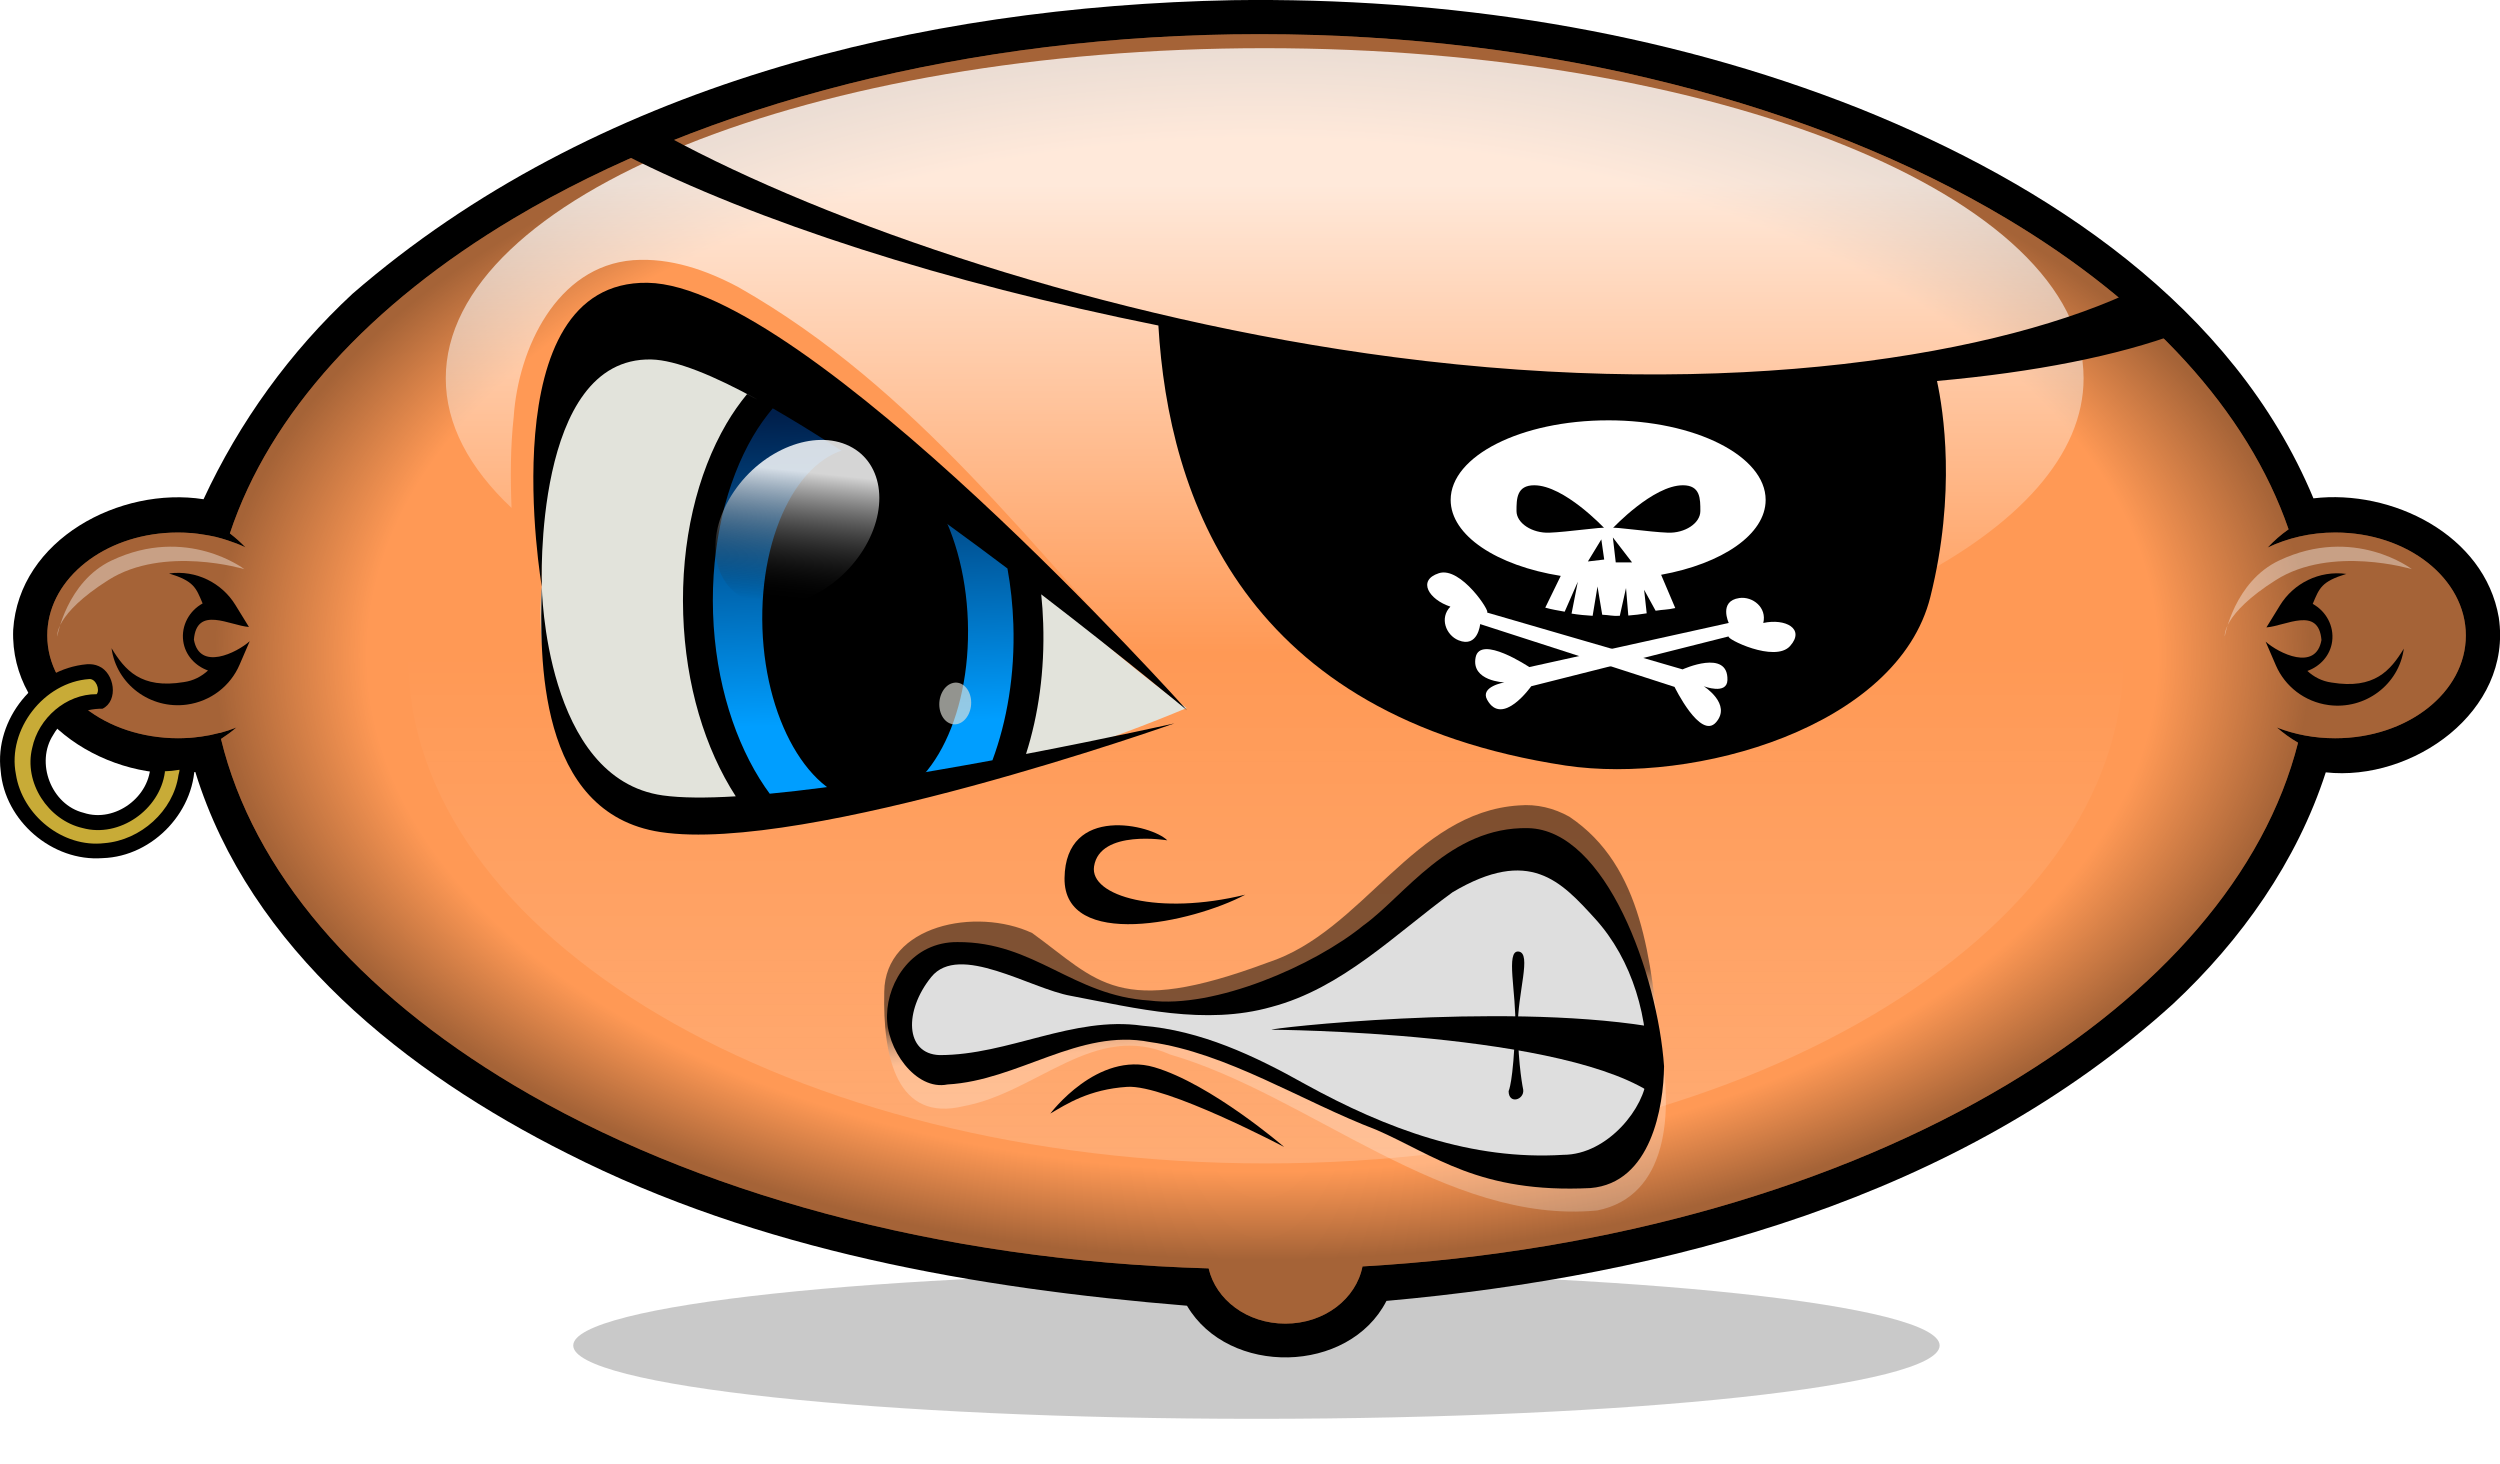 <?xml version="1.0" encoding="UTF-8" standalone="no"?>
<!-- Created with Inkscape (http://www.inkscape.org/) -->
<svg
    xmlns:inkscape="http://www.inkscape.org/namespaces/inkscape"
    xmlns:rdf="http://www.w3.org/1999/02/22-rdf-syntax-ns#"
    xmlns="http://www.w3.org/2000/svg"
    xmlns:sodipodi="http://sodipodi.sourceforge.net/DTD/sodipodi-0.dtd"
    xmlns:cc="http://creativecommons.org/ns#"
    xmlns:xlink="http://www.w3.org/1999/xlink"
    xmlns:dc="http://purl.org/dc/elements/1.1/"
    xmlns:svg="http://www.w3.org/2000/svg"
    xmlns:ns1="http://sozi.baierouge.fr"
    id="svg4236"
    sodipodi:docname="Pirate_Bean.svg"
    viewBox="0 0 281.75 164.99"
    sodipodi:version="0.32"
    version="1.0"
    inkscape:output_extension="org.inkscape.output.svg.inkscape"
    inkscape:version="0.47 r22583"
  >
  <defs
      id="defs4238"
    >
    <filter
        id="filter4000"
        inkscape:collect="always"
        color-interpolation-filters="sRGB"
      >
      <feGaussianBlur
          id="feGaussianBlur4002"
          stdDeviation="5.229"
          inkscape:collect="always"
      />
    </filter
    >
    <linearGradient
        id="linearGradient4048"
        y2="1030.3"
        gradientUnits="userSpaceOnUse"
        x2="1092.7"
        gradientTransform="matrix(1.388 0 0 .818 -1138.7 -236.16)"
        y1="919.83"
        x1="1092.7"
        inkscape:collect="always"
      >
      <stop
          id="stop3976"
          style="stop-color:#ffffff;stop-opacity:0"
          offset="0"
      />
      <stop
          id="stop3978"
          style="stop-color:#fefefe;stop-opacity:.184"
          offset="1"
      />
    </linearGradient
    >
    <radialGradient
        id="radialGradient4050"
        gradientUnits="userSpaceOnUse"
        cy="829.51"
        cx="755.95"
        gradientTransform="matrix(1.093 1.0644e-7 1.7642e-7 -.63 -449.41 1042.2)"
        r="107.99"
        inkscape:collect="always"
      >
      <stop
          id="stop4030"
          style="stop-color:#ffffff;stop-opacity:0"
          offset="0"
      />
      <stop
          id="stop4032"
          style="stop-color:#000000;stop-opacity:0"
          offset=".855"
      />
      <stop
          id="stop4034"
          style="stop-color:#000000;stop-opacity:.701"
          offset="1"
      />
    </radialGradient
    >
    <linearGradient
        id="linearGradient4052"
        y2="1168.2"
        gradientUnits="userSpaceOnUse"
        x2="1092.7"
        gradientTransform="matrix(.959 0 0 .387 -671.07 67.147)"
        y1="1031.7"
        x1="1092.7"
        inkscape:collect="always"
      >
      <stop
          id="stop4006"
          style="stop-color:#ffffff;stop-opacity:.784"
          offset="0"
      />
      <stop
          id="stop4008"
          style="stop-color:#ffffff;stop-opacity:0"
          offset="1"
      />
    </linearGradient
    >
    <linearGradient
        id="linearGradient4305"
        y2="681.9"
        gradientUnits="userSpaceOnUse"
        x2="1019"
        gradientTransform="matrix(.645 0 0 .645 -246.17 85.102)"
        y1="627.48"
        x1="1017.4"
        inkscape:collect="always"
      >
      <stop
          id="stop4142"
          style="stop-color:#001f4b"
          offset="0"
      />
      <stop
          id="stop4144"
          style="stop-color:#009eff"
          offset="1"
      />
    </linearGradient
    >
    <linearGradient
        id="linearGradient4307"
        y2="520.64"
        gradientUnits="userSpaceOnUse"
        x2="135.24"
        y1="496.86"
        x1="121.49"
        inkscape:collect="always"
      >
      <stop
          id="stop4124"
          style="stop-color:#ffffff;stop-opacity:.836"
          offset="0"
      />
      <stop
          id="stop4126"
          style="stop-color:#000000;stop-opacity:0"
          offset="1"
      />
    </linearGradient
    >
    <filter
        id="filter4950"
        height="1.65"
        width="1.118"
        color-interpolation-filters="sRGB"
        y="-.325"
        x="-.059"
        inkscape:collect="always"
      >
      <feGaussianBlur
          id="feGaussianBlur4952"
          stdDeviation="5.317"
          inkscape:collect="always"
      />
    </filter
    >
    <linearGradient
        id="linearGradient3215"
        y2="583.73"
        gradientUnits="userSpaceOnUse"
        x2="366.71"
        gradientTransform="matrix(.645 0 0 .645 133.68 186.76)"
        y1="576.77"
        x1="366.18"
        inkscape:collect="always"
      >
      <stop
          id="stop3211"
          style="stop-color:#000000"
          offset="0"
      />
      <stop
          id="stop3213"
          style="stop-color:#ffffff;stop-opacity:.502"
          offset="1"
      />
    </linearGradient
    >
  </defs
  >
  <sodipodi:namedview
      id="base"
      bordercolor="#666666"
      inkscape:pageshadow="2"
      guidetolerance="10"
      pagecolor="#ffffff"
      gridtolerance="10000"
      inkscape:window-height="754"
      inkscape:window-maximized="0"
      inkscape:zoom="1.1566667"
      objecttolerance="10"
      showgrid="false"
      borderopacity="1.0"
      inkscape:current-layer="layer1"
      inkscape:cx="2.6852461"
      inkscape:cy="106.09169"
      inkscape:window-y="0"
      inkscape:window-x="0"
      inkscape:window-width="1440"
      inkscape:pageopacity="0.0"
      inkscape:document-units="px"
  />
  <g
      id="layer1"
      inkscape:label="Layer 1"
      inkscape:groupmode="layer"
      transform="translate(-234.55 -445.73)"
    >
    <path
        id="path4232"
        style="opacity:.458;fill-rule:evenodd;filter:url(#filter4950);fill:#000000"
        transform="matrix(.713 0 0 .421 -277.25 357.16)"
        d="m1024.4 570.56c0-10.839-48.38-19.635-107.99-19.635-59.612 0-107.99 8.796-107.99 19.635s48.381 19.635 107.99 19.635c59.612 0 107.99-8.796 107.99-19.635z"
    />
    <path
        id="path4056"
        style="fill-rule:evenodd;fill:#000000"
        d="m373.46 445.75c-35.279 0.696-72.021 9.565-99.171 33.077-7.042 6.527-12.764 14.461-16.8 23.166-9.374-1.47-20.8 4.495-21.454 14.726-0.382 10.42 10.979 17.306 20.527 16.015 6.175 19.99 23.846 33.927 41.921 42.988 21.56 10.944 46.058 15.222 69.841 17.163 4.683 7.97 18.246 7.734 22.481-0.544 31.685-2.829 64.578-11.624 88.656-33.48 7.672-7.17 13.954-16.038 17.203-26.087 9.761 1.073 21.07-6.865 19.5-17.445-1.606-9.364-12.093-14.481-20.89-13.436-9.034-21.704-30.013-35.426-51.102-43.91-22.376-8.886-46.643-12.575-70.712-12.233z"
    />
    <path
        id="path4054"
        style="fill-rule:evenodd;fill:#ff9955"
        d="m376.55 449.58c-32.939 0-62.745 8.013-84.123 20.769-16.204 9.669-27.465 21.938-31.969 35.494 0.624 0.482 1.218 1.004 1.755 1.571-0.637-0.301-1.311-0.56-2.006-0.786-0.43-0.14-0.868-0.274-1.316-0.383-0.089-0.022-0.182-0.04-0.272-0.06-0.365-0.082-0.731-0.141-1.107-0.201-0.448-0.073-0.917-0.142-1.379-0.181-0.021-0.002-0.042 0.002-0.063 0-0.007-0.001-0.014 0.001-0.021 0-0.476-0.038-0.952-0.06-1.442-0.06-0.511 0-1.008 0.021-1.504 0.06-7.452 0.594-13.226 5.535-13.226 11.543 0 3.204 1.643 6.104 4.304 8.199 0.333 0.262 0.681 0.509 1.045 0.745 1.454 0.943 3.146 1.665 4.994 2.115 0.462 0.113 0.919 0.205 1.4 0.282 0.961 0.154 1.967 0.242 2.988 0.242 0.409 0 0.812-0.015 1.212-0.04 0.028-0.002 0.056 0.002 0.084 0 0.372-0.026 0.744-0.073 1.107-0.121 0.063-0.008 0.125-0.011 0.188-0.02 0.323-0.045 0.646-0.1 0.961-0.161 0.035-0.007 0.07-0.013 0.104-0.02 0.344-0.07 0.689-0.154 1.024-0.242 0.001 0.006-0.001 0.014 0 0.02 0.658-0.172 1.288-0.384 1.901-0.624-0.541 0.473-1.127 0.894-1.734 1.289 3.62 14.945 15.382 28.504 32.972 39 20.119 12.004 47.7 19.791 78.335 20.668 0.812 3.531 4.321 6.225 8.65 6.225 4.419 0 7.979-2.808 8.692-6.446 28.323-1.631 53.72-9.2 72.568-20.447 17.423-10.396 29.129-23.799 32.868-38.577-0.857-0.499-1.647-1.07-2.382-1.712 1.98 0.772 4.198 1.209 6.561 1.209 8.169 0 14.731-5.175 14.731-11.583s-6.562-11.603-14.731-11.603c-2.792 0-5.38 0.639-7.606 1.692 0.712-0.755 1.498-1.455 2.361-2.055-4.607-13.37-15.786-25.475-31.802-35.031-21.377-12.755-51.184-20.769-84.123-20.769z"
    />
    <path
        id="path4040"
        style="fill-rule:evenodd;filter:url(#filter4000);fill:url(#linearGradient4048)"
        transform="matrix(.645 0 0 .645 133.68 186.76)"
        d="m527.44 516.43c0-48.773-67.137-88.357-149.86-88.357-82.722 0-149.86 39.584-149.86 88.357s67.137 88.357 149.86 88.357c82.722 0 149.86-39.584 149.86-88.357z"
    />
    <path
        id="path4064"
        style="opacity:.502;fill-rule:evenodd;fill:url(#radialGradient4050)"
        d="m376.55 449.58c-32.939 0-62.745 8.013-84.123 20.769-16.204 9.669-27.465 21.938-31.969 35.494 0.624 0.482 1.218 1.004 1.755 1.571-0.637-0.301-1.311-0.56-2.006-0.786-0.43-0.14-0.868-0.274-1.316-0.383-0.089-0.022-0.182-0.04-0.272-0.06-0.365-0.082-0.731-0.141-1.107-0.201-0.448-0.073-0.917-0.142-1.379-0.181-0.021-0.002-0.042 0.002-0.063 0-0.007-0.001-0.014 0.001-0.021 0-0.476-0.038-0.952-0.06-1.442-0.06-0.511 0-1.008 0.021-1.504 0.06-7.452 0.594-13.226 5.535-13.226 11.543 0 3.204 1.643 6.104 4.304 8.199 0.333 0.262 0.681 0.509 1.045 0.745 1.454 0.943 3.146 1.665 4.994 2.115 0.462 0.113 0.919 0.205 1.4 0.282 0.961 0.154 1.967 0.242 2.988 0.242 0.409 0 0.812-0.015 1.212-0.04 0.028-0.002 0.056 0.002 0.084 0 0.372-0.026 0.744-0.073 1.107-0.121 0.063-0.008 0.125-0.011 0.188-0.02 0.323-0.045 0.646-0.1 0.961-0.161 0.035-0.007 0.07-0.013 0.104-0.02 0.344-0.07 0.689-0.154 1.024-0.242 0.001 0.006-0.001 0.014 0 0.02 0.658-0.172 1.288-0.384 1.901-0.624-0.541 0.473-1.127 0.894-1.734 1.289 3.62 14.945 15.382 28.504 32.972 39 20.119 12.004 47.7 19.791 78.335 20.668 0.812 3.531 4.321 6.225 8.65 6.225 4.419 0 7.979-2.808 8.692-6.446 28.323-1.631 53.72-9.2 72.568-20.447 17.423-10.396 29.129-23.799 32.868-38.577-0.857-0.499-1.647-1.07-2.382-1.712 1.98 0.772 4.198 1.209 6.561 1.209 8.169 0 14.731-5.175 14.731-11.583s-6.562-11.603-14.731-11.603c-2.792 0-5.38 0.639-7.606 1.692 0.712-0.755 1.498-1.455 2.361-2.055-4.607-13.37-15.786-25.475-31.802-35.031-21.377-12.755-51.184-20.769-84.123-20.769z"
    />
    <path
        id="path4044"
        sodipodi:nodetypes="cscccccccscccccccccccc"
        style="fill-rule:evenodd;fill:url(#linearGradient4052)"
        d="m377.07 451.16c-50.944 0-92.282 16.677-92.282 37.207 0 5.188 2.644 10.117 7.413 14.605-0.137-3.429-0.13-6.845 0.242-10.254 0.515-7.701 4.838-16.981 13.456-17.667 4.203-0.301 8.249 1.109 11.905 3.062 20.123 11.452 33.095 29.498 48.85 46.171 0.48 0.373 0.823 0.737 1.027 1.068 35.302-6.636 73.354-10.169 82.068-14.081 12.276-6.316 19.621-14.266 19.621-22.904 0-20.529-41.358-37.207-92.302-37.207zm-69.639 37.65c-4.796 0.142-6.486 5.465-7.776 9.226-0.756 3.123-1.262 6.386-1.43 9.669 3.096 2.045 6.67 3.961 10.656 5.721-0.029-7.83 1.917-15.647 6.043-22.32-2.396-1.101-4.849-2.281-7.494-2.296zm47.299 29.33c0.011 2.1-0.183 4.194-0.483 6.265 2.832 0.291 5.713 0.523 8.642 0.705 0.093-1.309-4.82-3.797-6.144-5.379-0.671-0.53-1.343-1.061-2.014-1.591z"
    />
    <path
        id="path4072"
        sodipodi:nodetypes="ccscccscccccc"
        style="fill-rule:evenodd;fill:#000000"
        d="m498.98 510.41c-2.796 0.857-3.032 1.577-3.785 3.379 1.486 0.814 2.426 2.474 2.187 4.237-0.216 1.595-1.361 2.805-2.792 3.32 0.729 0.675 1.65 1.16 2.73 1.307 4.839 0.796 6.641-1.365 8.141-3.822-0.552 4.073-4.378 6.916-8.485 6.359-2.719-0.369-4.918-2.127-5.934-4.471l-1.155-2.676c1.442 1.291 5.663 3.402 6.292-0.18-0.317-3.86-4.029-1.59-6.204-1.423l1.533-2.489c1.513-2.465 4.407-3.957 7.473-3.541z"
    />
    <path
        id="path4084"
        sodipodi:nodetypes="ccscccscccccc"
        style="fill-rule:evenodd;fill:#000000"
        d="m253.6 510.36c2.796 0.857 3.032 1.577 3.785 3.379-1.486 0.814-2.426 2.474-2.187 4.237 0.216 1.595 1.361 2.805 2.792 3.32-0.729 0.675-1.65 1.16-2.73 1.307-4.839 0.796-6.641-1.365-8.141-3.822 0.552 4.073 4.378 6.916 8.485 6.359 2.719-0.369 4.918-2.127 5.934-4.471l1.155-2.676c-1.442 1.291-5.663 3.402-6.292-0.18 0.317-3.86 4.029-1.59 6.204-1.423l-1.533-2.489c-1.513-2.465-4.407-3.957-7.473-3.541z"
    />
    <path
        id="path4086"
        sodipodi:nodetypes="cscscc"
        style="fill-rule:evenodd;fill:#e2e3db"
        d="m368.27 525.53s-31.46 13.578-53.557 12.779c-22.098-0.799-19.109-26.441-19.109-26.441s-0.595-17.774 1.537-24.411c1.74-5.414 10.916-4.792 10.916-4.792 18.114 1.24 40.122 28.444 60.213 42.864z"
    />
    <path
        id="path4088"
        style="fill-rule:evenodd;fill:#000000"
        d="m307.54 477.6c-17.898-0.279-11.926 34.266-11.926 34.266s-1.024-25.902 12.328-25.624c2.791 0.058 7.069 1.821 12.067 4.573l-1.269-0.665c-0.835 1.02-1.619 2.131-2.317 3.324-3.317 5.672-5.151 13.262-4.875 21.514 0.267 7.965 2.454 15.121 5.923 20.487-3.298 0.203-6.143 0.19-8.219-0.101-13.312-1.864-13.638-23.509-13.638-23.509-0.224 7.656-0.602 25.508 13.376 27.638 16.359 2.493 57.915-12.248 57.915-12.248s-7.248 1.63-16.72 3.445c1.407-4.412 2.112-9.413 1.934-14.726-0.037-1.102-0.11-2.194-0.222-3.263 9.386 7.211 16.438 13.074 16.438 13.074s-42.898-47.907-60.796-48.185z"
    />
    <path
        id="path4090"
        style="fill-rule:evenodd;fill:url(#linearGradient4305)"
        d="m321.64 491.75c8.149 4.68 17.942 11.634 26.45 18.049 0.365 2.014 0.592 4.11 0.665 6.285 0.189 5.65-0.719 10.917-2.357 15.33-8.193 1.511-17.447 3.039-25.1 3.767-0.183-0.25-0.365-0.503-0.544-0.765-3.299-4.851-5.582-11.787-5.842-19.56-0.26-7.773 1.526-14.87 4.492-19.943 0.689-1.177 1.447-2.224 2.236-3.163z"
    />
    <path
        id="path4092"
        sodipodi:rx="10.083529"
        sodipodi:ry="19.606865"
        style="fill-rule:evenodd;fill:#000000"
        sodipodi:type="arc"
        d="m137.25 505.89c0 10.829-4.515 19.607-10.084 19.607-5.569 0-10.084-8.778-10.084-19.607s4.515-19.607 10.084-19.607c5.569 0 10.084 8.778 10.084 19.607z"
        transform="matrix(1.148 -.04 .035 1.02 168.36 5.23)"
        sodipodi:cy="505.89084"
        sodipodi:cx="127.16453"
    />
    <path
        id="path4100"
        sodipodi:rx="10.083529"
        sodipodi:ry="19.606865"
        style="fill-rule:evenodd;fill:url(#linearGradient4307)"
        sodipodi:type="arc"
        d="m137.25 505.89c0 10.829-4.515 19.607-10.084 19.607-5.569 0-10.084-8.778-10.084-19.607s4.515-19.607 10.084-19.607c5.569 0 10.084 8.778 10.084 19.607z"
        transform="matrix(.708 .348 -.299 .44 385.64 237.78)"
        sodipodi:cy="505.89084"
        sodipodi:cx="127.16453"
    />
    <path
        id="path4166"
        sodipodi:nodetypes="cccccccccc"
        style="opacity:.502;fill-rule:evenodd;fill:url(#linearGradient3215)"
        d="m405.73 536.5c-11.908 0.768-17.511 14.211-28.299 17.708-16.932 6.311-19.096 2.064-26.555-3.325-6.344-2.956-16.574-0.879-16.671 6.607-0.174 7.365 1.393 14.773 8.996 12.893 8.251-1.539 14.749-9.593 23.224-5.808 15.581 4.518 31.141 19.222 48.128 17.573 8.008-1.587 8.573-11.098 7.108-18.48-1.107-9.591-1.861-20.274-10.25-25.898-1.734-0.968-3.674-1.447-5.681-1.269z"
    />
    <path
        id="path4094"
        sodipodi:nodetypes="ccccccccccz"
        style="fill-rule:evenodd;fill:#000000"
        d="m406.76 539.06c-8.812-0.183-13.947 7.664-18.53 10.945-5.554 4.55-16.832 9.437-24.136 8.484-8.675-0.531-12.935-6.631-21.639-6.587-5.035-0.034-7.865 4.378-7.937 8.213-0.14 3.799 3.224 8.567 6.814 7.833 7.96-0.442 14.834-6.341 22.798-4.785 8.728 1.222 17.208 6.723 25.532 9.896 6.55 2.846 11.589 7.19 24.133 6.565 6.852-0.572 8.241-9.167 8.293-13.731-0.713-10.25-6.516-26.65-15.328-26.833z"
    />
    <path
        id="path4096"
        sodipodi:nodetypes="cccccczcccs"
        style="fill-rule:evenodd;fill:#dedede"
        d="m414.31 549.26c4.2 4.601 6.187 11.345 5.81 17.803-0.132 3.394-4.345 8.808-9.393 8.816-10.274 0.638-19.864-2.883-29.099-7.974-5.691-3.193-11.758-6.052-18.356-6.582-7.805-1.118-15.056 3.322-22.839 3.316-3.913-0.148-4.003-5.004-0.932-8.8 3.144-3.885 11.16 1.312 15.734 2.122 7.391 1.405 15.142 3.359 22.593 1.254 8.004-2.117 13.934-8.207 20.427-12.931 8.687-5.152 12.23-1.215 16.056 2.975z"
    />
    <path
        id="path4098"
        sodipodi:nodetypes="csczc"
        style="fill-rule:evenodd;fill:#000000"
        d="m352.92 571.23s5.318-7.107 11.719-5.224c6.401 1.883 14.637 8.989 14.637 8.989s-13.366-7.06-17.696-6.777c-4.283 0.279-6.824 1.93-8.66 3.012z"
    />
    <path
        id="path4102"
        sodipodi:rx="10.083529"
        sodipodi:ry="19.606865"
        style="opacity:.652;fill-rule:evenodd;fill:#e2e3db"
        sodipodi:type="arc"
        d="m137.25 505.89c0 10.829-4.515 19.607-10.084 19.607-5.569 0-10.084-8.778-10.084-19.607s4.515-19.607 10.084-19.607c5.569 0 10.084 8.778 10.084 19.607z"
        transform="matrix(.174 -.06 .02 .116 309.96 473.96)"
        sodipodi:cy="505.89084"
        sodipodi:cx="127.16453"
    />
    <path
        id="path4104"
        sodipodi:nodetypes="cscsc"
        style="fill-rule:evenodd;fill:#000000"
        d="m374.89 546.56c-5.944 3.173-20.471 6.287-20.367-1.864 0.105-8.358 9.847-6.018 11.581-4.26 0 0-7.591-1.279-8.253 2.929-0.532 3.383 7.322 5.591 17.039 3.195z"
    />
    <path
        id="path4148"
        sodipodi:nodetypes="cccc"
        style="fill-rule:evenodd;fill:#000000"
        d="m377.87 561.78s33.6 0.176 43.46 7.605c-1.208-2.318-0.645-7.676-1.06-8.009-16.943-2.684-42.923 0.272-42.4 0.404z"
    />
    <path
        id="path4150"
        sodipodi:nodetypes="cssscc"
        style="fill-rule:evenodd;fill:#000000"
        d="m404.57 568.69s0.522-0.898 0.753-7.154c0.141-3.822-1.129-8.754 0.377-8.566 1.506 0.188-0.133 4.641-0.094 8.566 0.043 4.382 0.612 7.013 0.612 7.013 0.13 1.139-1.644 1.678-1.647 0.141z"
    />
    <path
        id="path4230"
        sodipodi:nodetypes="csczc"
        style="fill-rule:evenodd;fill-opacity:.392;fill:#ffffff"
        d="m241 517.46s1.064-6.173 6.137-8.567c8.462-3.993 14.952 0.981 14.952 0.981s-9.082-2.731-15.326 1.225c-6.151 3.896-5.763 6.361-5.763 6.361z"
    />
    <path
        id="path3220"
        sodipodi:nodetypes="csczc"
        style="fill-rule:evenodd;fill-opacity:.392;fill:#ffffff"
        d="m485.28 517.46s1.064-6.173 6.137-8.567c8.462-3.993 14.952 0.981 14.952 0.981s-9.082-2.731-15.326 1.225c-6.151 3.896-5.763 6.361-5.763 6.361z"
    />
    <path
        id="path3262"
        style="fill-rule:evenodd;fill:#000000"
        sodipodi:nodetypes="ccccscccscc"
        d="m151.59 66.25c-0.992 0.083-0.697 0.553 2.344 2.125 14.857 7.54 35.981 14.388 60.156 19.25 1.141 19.434 9.618 44.078 45.906 49.594 14.481 2.161 37.419-4.303 41.094-19 2.936-11.743 1.464-21.04 0.75-24.344 11.036-0.991 20.358-2.838 27.344-5.438-1.466-1.472-3.245-3.791-4.587-5.011-15.166 7.441-45.769 12.754-83.934 7.766-32.909-4.301-63.981-15.144-81.854-24.849-2.517 0.338-5.943-0.2-7.219-0.094z"
        transform="translate(151.01 394.79)"
    />
    <path
        id="path3288"
        style="fill-rule:evenodd;fill:#ffffff"
        sodipodi:nodetypes="csccccccccccccccccsc"
        d="m264.78 98.312c-9.804 0-17.75 4.012-17.75 8.969 0 4.016 5.21 7.415 12.406 8.562l-1.745 3.579c0.677 0.199 1.5 0.326 2.189 0.455l1.48-3.372-0.705 3.587c0.787 0.13 1.574 0.202 2.375 0.25l0.549-3.306 0.531 3.184c0.856 0.035 1.113 0.169 1.982 0.122l0.701-3.136 0.257 3.105c0.835-0.059 1.227-0.126 2.073-0.25l-0.291-2.653 1.295 2.361c0.918-0.146 1.287-0.092 2.215-0.302l-1.594-3.75c6.865-1.242 11.781-4.542 11.781-8.438 0-4.956-7.946-8.969-17.75-8.969z"
        transform="translate(151.01 394.79)"
    />
    <path
        id="path3278"
        style="fill-rule:evenodd;fill:#000000"
        d="m407.46 500.42c-1.987 0-2 1.531-2 2.906-0 1.375 1.774 2.508 3.688 2.438 2.063-0.076 6.188-0.684 6.188-0.531 0 0-4.513-4.812-7.875-4.812zm16.75 0c-3.362 0-7.875 4.812-7.875 4.812 0-0.153 4.124 0.455 6.188 0.531 1.914 0.071 3.656-1.062 3.656-2.438s0.018-2.906-1.969-2.906z"
    />
    <path
        id="path3306"
        style="fill-rule:evenodd;fill:#000000"
        transform="translate(151.01 394.79)"
        d="m264.01 111.73-1.513 2.486 1.837-0.216-0.324-2.269z"
    />
    <path
        id="path3308"
        sodipodi:nodetypes="cccc"
        style="fill-rule:evenodd;fill:#000000"
        transform="translate(151.01 394.79)"
        d="m265.31 111.51 0.324 2.81h1.837l-2.161-2.81z"
    />
    <path
        id="path3310"
        sodipodi:nodetypes="ccscsccscsc"
        style="fill-rule:evenodd;fill:#ffffff"
        d="m402.13 514.76 22.048 6.41s5.164-2.354 5.054 1.209c-0.052 1.692-2.662 0.694-2.662 0.694s3.171 2.016 1.376 4.064c-1.762 2.01-4.675-3.993-4.675-3.993l-21.906-7.079s-0.246 2.723-2.446 1.823c-1.415-0.579-2.157-2.517-0.91-3.79-2.418-0.791-3.774-2.964-1.299-3.768 2.475-0.804 5.902 4.462 5.42 4.43z"
    />
    <path
        id="path3312"
        sodipodi:nodetypes="ccscsccscsc"
        style="fill-rule:evenodd;fill:#ffffff"
        d="m429.38 517.45-22.262 5.62s-3.264 4.642-4.971 1.513c-0.811-1.486 1.945-1.945 1.945-1.945s-3.755-0.135-3.242-2.81c0.504-2.626 6.052 1.081 6.052 1.081l22.478-4.971s-1.165-2.474 1.189-2.81c1.513-0.216 3.134 1.081 2.702 2.81 2.486-0.54 4.755 0.648 3.026 2.594-1.729 1.945-7.349-0.865-6.916-1.081z"
    />
    <path
        id="path3315"
        style="fill-rule:evenodd;fill:#000000"
        d="m244.34 520.59c-5.804 0.506-10.442 6.217-9.713 12.019 0.449 5.634 5.819 10.251 11.478 9.833 5.759-0.173 10.687-5.472 10.381-11.23 0.119-1.507-2.201-0.254-3.165-0.536-0.995 0.062-2.269-0.206-1.815 1.107 0.046 3.7-3.976 6.72-7.527 5.551-3.653-0.899-5.481-5.663-3.41-8.819 1.103-1.961 3.367-2.933 5.544-2.915 1.828-0.919 1.338-4.035-0.428-4.793-0.418-0.193-0.888-0.25-1.345-0.218z"
    />
    <path
        id="path3338"
        style="fill-rule:evenodd;fill:#c8ab37"
        d="m244.61 522.26c-5.098 0.34-9.261 5.688-8.269 10.727 0.711 4.601 5.279 8.322 9.973 7.766 4.073-0.324 7.781-3.621 8.352-7.682 0.031-0.172 0.123-0.407 0.112-0.587-0.631 0.105-1.191 0.16-1.648 0.168-0.002 0.035-0.006 0.069 0 0.112-0.567 4.201-5.112 7.428-9.274 6.285-3.885-0.891-6.659-5.13-5.671-9.051 0.703-3.333 3.808-6.062 7.263-6.034 0.4-0.515-0.092-1.759-0.838-1.704z"
    />
  </g
  >
</svg
>
